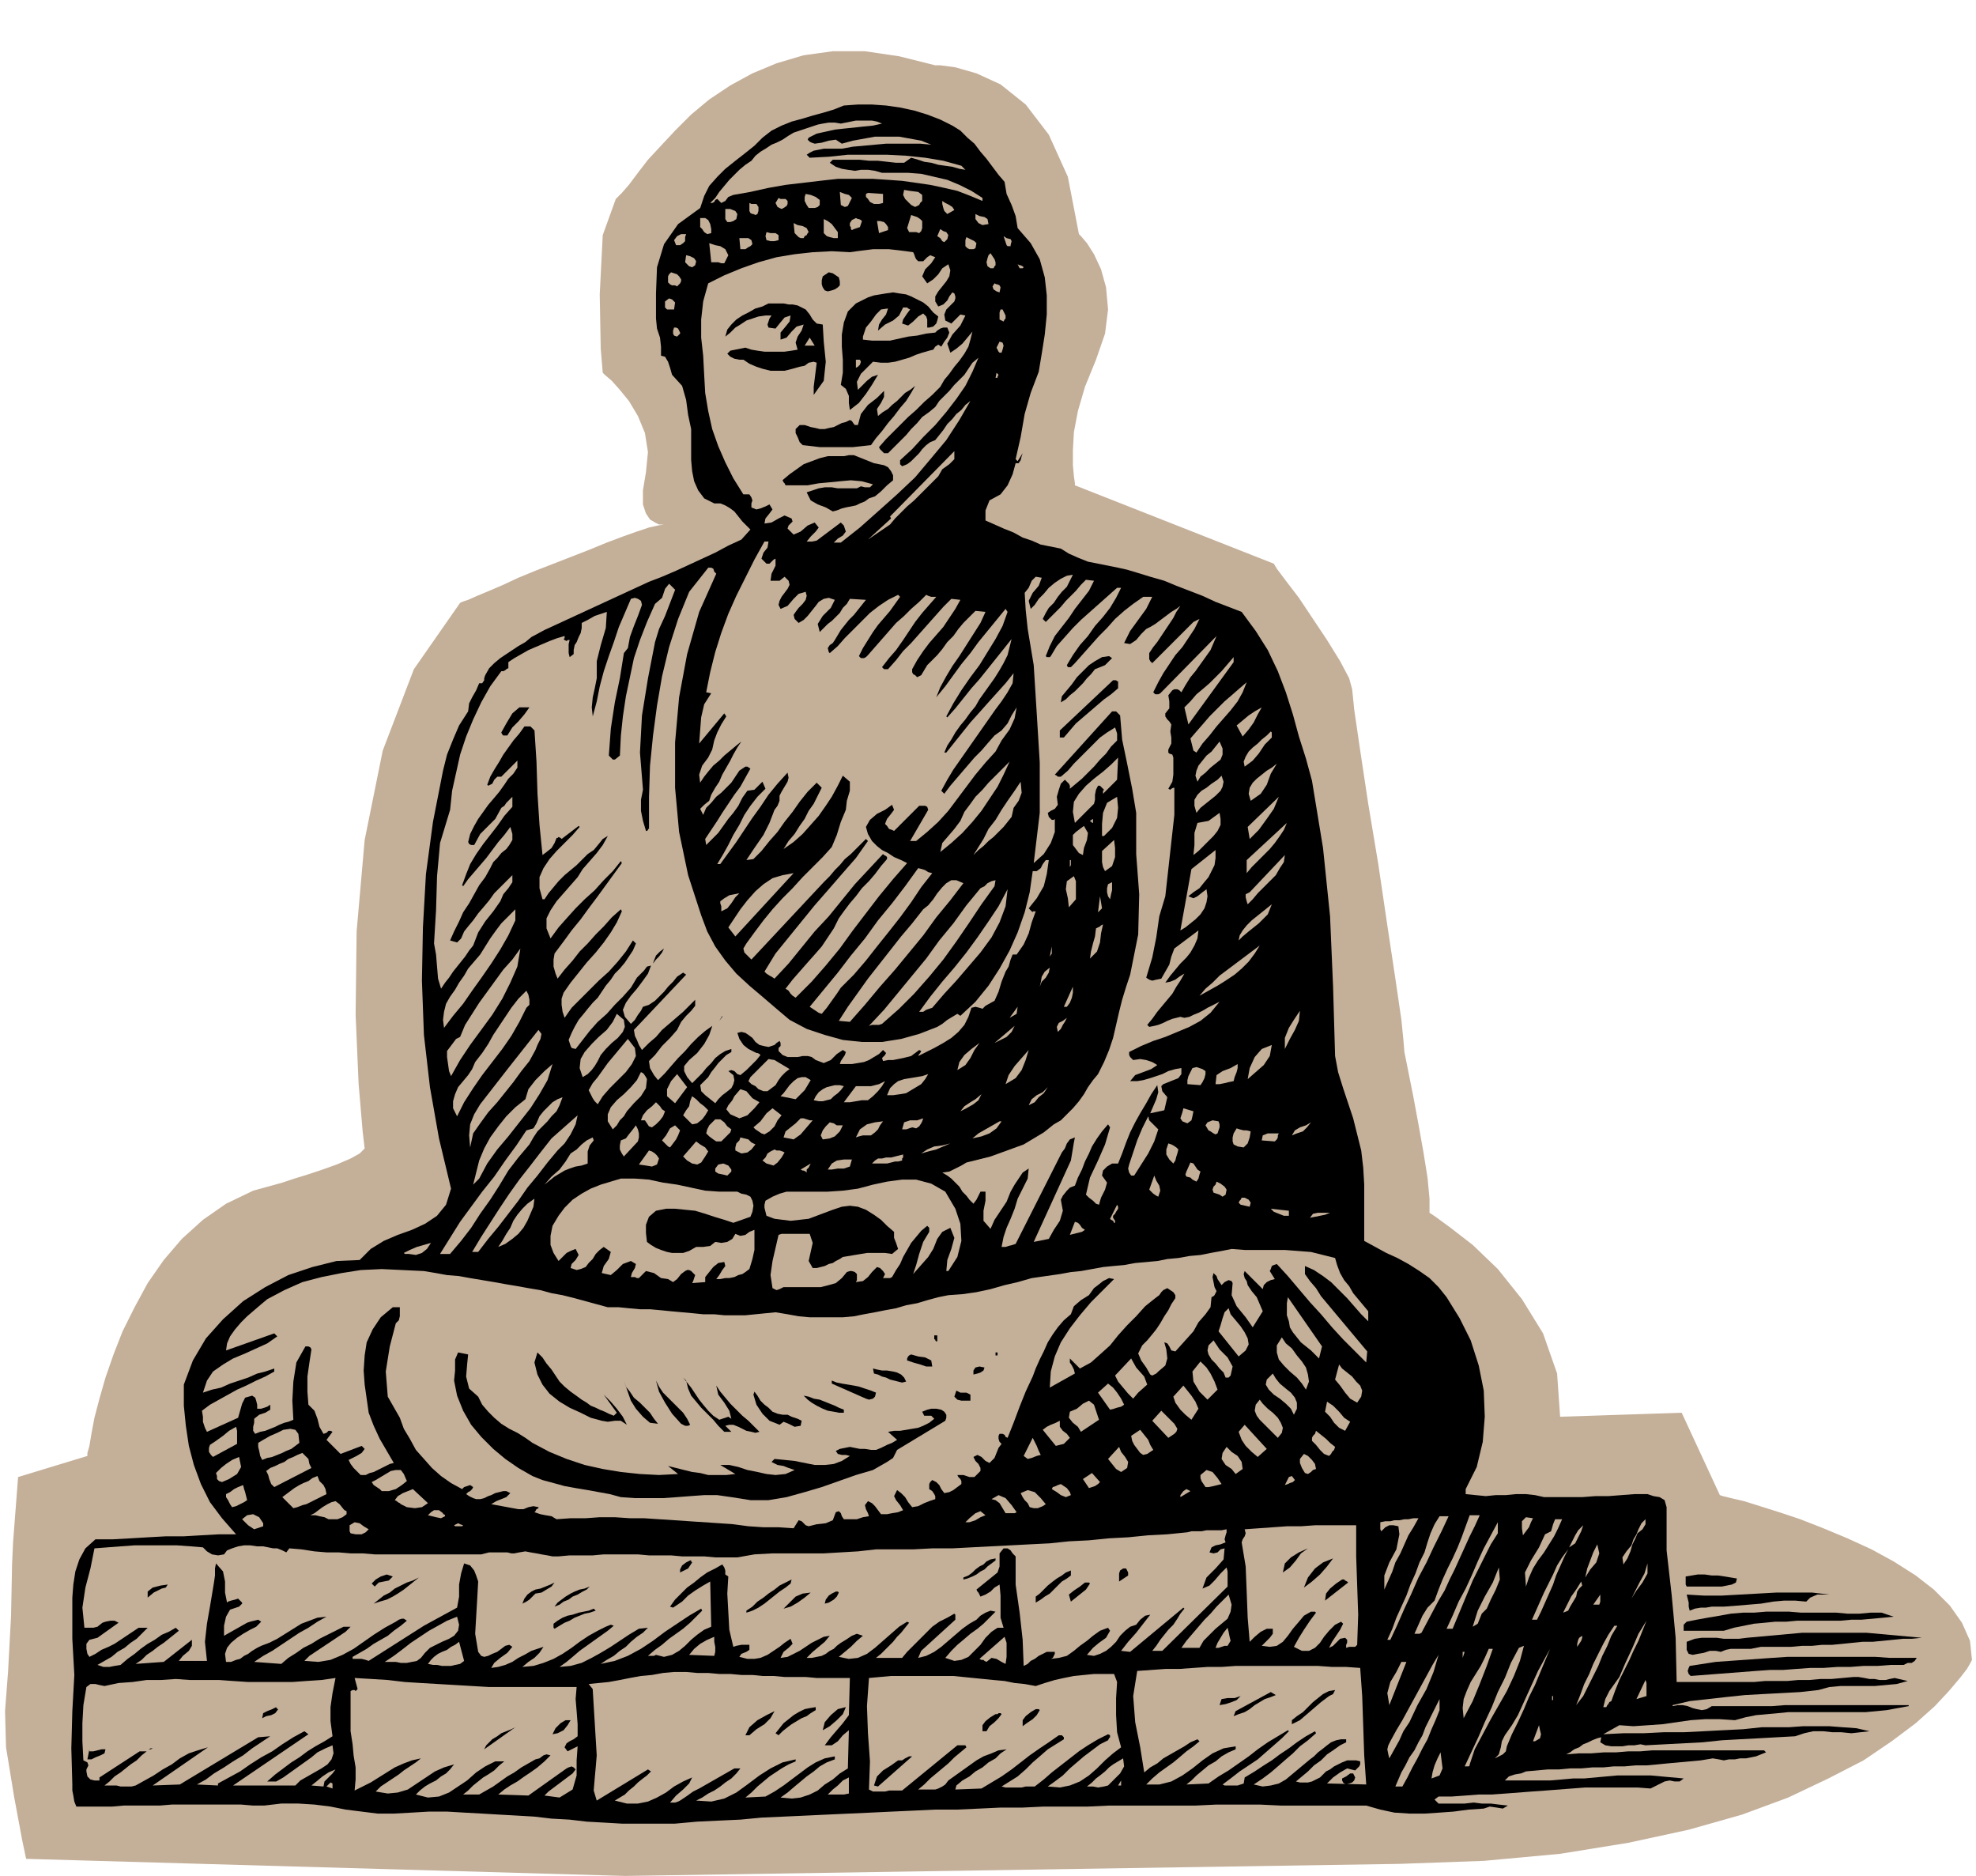 <svg xmlns="http://www.w3.org/2000/svg" width="1.967in" height="1.867in" fill-rule="evenodd" stroke-linecap="round" preserveAspectRatio="none" viewBox="0 0 1967 1867"><style>.pen1{stroke:none}.brush2{fill:#c4af99}.brush3{fill:#000}</style><path d="m363 1143-2-17-4-47-3-69 1-83 8-91 18-89 31-81 46-66 2-1 6-2 9-4 12-5 14-6 15-7 17-7 18-7 18-7 18-7 17-7 16-6 14-5 12-4 9-2 6-1h-5l-4-2-5-3-4-6-3-9v-14l3-18 2-20-3-19-7-17-9-15-9-11-8-9-7-6-2-2-2-24-1-54 3-59 13-36 6-6 7-8 9-12 10-13 13-14 14-15 16-16 18-15 21-14 22-12 24-10 27-8 29-4h32l34 5 36 9h5l15 2 21 6 24 11 25 20 23 30 19 42 11 57 2 2 6 7 7 11 7 15 5 18 2 22-3 24-9 26-11 27-7 24-4 21-1 18v15l1 11 1 7v2l198 78 3 5 9 12 13 17 14 21 14 21 13 21 9 17 3 11 2 20 6 41 8 53 10 60 9 61 8 53 6 41 2 20 1 12 4 20 5 25 5 27 5 28 4 25 2 21v14l6 4 15 11 22 17 25 24 24 30 21 34 14 40 3 43 121-4 38 82 3 1 8 2 13 3 16 5 19 6 21 7 23 9 24 10 24 11 22 12 22 14 18 14 16 16 12 17 8 18 2 19-1 2-4 7-7 9-11 13-14 15-19 17-24 18-28 19-35 18-40 19-46 17-53 15-60 13-68 11-76 7-84 3-771 12-596-17-4-19-8-43-8-49-1-36 3-39 3-56 1-51 1-22 5-65 69-21v-3l2-7 2-12 3-16 5-19 6-21 8-23 9-23 12-24 13-24 16-23 18-21 21-19 23-16 27-13 29-8 3-1 9-3 13-4 15-5 14-5 14-6 9-5 5-5z" class="pen1 brush2"/><path d="m948 125 8 5 7 7 7 6 6 8 6 7 6 8 6 8 6 7 2 12 5 11 4 11 2 12 13 15 9 16 5 18 2 18v19l-2 20-3 19-3 18-8 21-6 21-4 23-5 22 2 2 5-8-1 3-1 4-2 3h-3l-3 11-5 11-7 9-11 6-2 5-2 5v10l9 4 9 4 10 4 9 5 9 3 9 4 10 2 10 2 8 5 9 4 10 4 10 2 10 2 10 2 9 2 10 3 13 4 14 4 12 5 13 5 13 5 13 6 13 5 13 5 14 19 12 19 10 21 8 21 7 22 6 22 7 22 6 22 11 67 7 68 3 70 2 69 3 16 5 16 5 15 5 15 4 16 4 16 2 17 1 17v56l11 6 11 6 11 5 11 6 11 7 10 7 9 9 8 10 13 21 11 22 8 25 5 25 1 26-2 25-6 25-11 22v5l10 1 10 1 10-1h10l10-1h10l9 1 9 2h38l13-1h13l13-1 13-1h13l6 2 6 1 5 3 2 7v43l5 44 4 43 1 44h77l11-1h22l11-1h11l11-1h11l11-1 11-1h5l6 1 5 1h5l5 1h6l4-1 5-1 13 3-11 3-11 1-11 1h-34l-11 1-11 3-18 2-18 1-19 1-18 1-19 2-18 2-18 2-17 4v1l5-1h5l5 1 5 2 4 1 5 1 5-1 5-3h60l13-1h123v1l-11 2-11 2-10 1-11 1h-77l-10 1-11 1-11 1-10 2-11 3-15-1h-15l-14 1-14 2-14 2-14 1-15 1-14-1-16 9 20-1h20l20-1h20l20-1 19-1 20-1 19-2h27l14-1h26l13 1 14 1 13 3-9 1-9 1-10-1h-9l-9-1h-10l-9 2-9 3-18 1-18 1-19 1-18 1-19 2-19 1-19 1-19 1-5-1-6 1h-6l-6 1h-11l-6-1-5-3 1-5-4 1-5 2-4 2-5 2-4 3-5 2-4 3-4 2 13-1h12l13-1h12l12-1h12l12-1h111l2 2-5 2-5 2-5 1-5 1h-6l-5 1h-6l-5 1-5-1-6-1-6 1-6 1-11 1-11 1-11 1-10 1-11 1h-11l-11 1h-11l-10 1h-11l-11 1h-11l-11 1h-11l-11 1-11 1-5 2-6 1-6 2-4 4h45l12-1 11-1h11l11-1 11-1 11-1h33l11 1 11 1 11 1-4 3h-5l-5-1-5 1-14 7-13-1h-52l-13 1-13 1-13 1-14 1-13 1-13 1-14 1h-13l-13 1-14 1h-13l-4 3 4 4h26l9-1 8 1h9l8 1 9 1-5 3-6-1-7-1-6 2-15 1-15 2-14 1-15 1h-15l-15-1-14-3-14-4h-85l-21-1h-43l-21 1h-86l-21 1h-44l-21 1h-22l-21 1-22 1h-22l-21 1-22 1-21 1-22 1-22 1-21 1-22 1-22 1-21 2-22 1-21 1-22 2h-53l-17-1-18-1-17-2-18-1-17-2-17-1-18-1-17-1-18-1-17-1h-18l-17 1-18 1h-16l-16-2-16-2-15-3-16-2-16-1h-17l-17 2h-11l-12-1h-69l-12 1h-36l-11 1H76l-2-5-1-6-1-5v-6l-1-36 1-37 2-36-2-36v-41l1-13 2-13 4-12 6-11 10-9h17l18-1 17-1 18-1h18l17-1 18-1h17l-14-16-12-16-9-18-7-19-5-19-3-20-2-20v-21l9-24 13-22 17-19 20-18 22-14 23-12 24-8 24-6 23-1 11-11 13-8 14-6 14-5 13-6 12-8 9-11 5-16-12-50-9-51-6-52-2-54 1-53 3-53 7-52 10-51 4-16 6-15 6-14 9-14 1-8 3-6 4-7 3-7h3l2-3v-2l1-3 4-7 5-5 6-5 6-4 6-4 6-4 7-4 6-5 13-7 13-6 13-6 13-6 13-6 13-6 13-6 13-6 13-6 13-5 14-6 13-6 13-6 13-6 13-7 13-6 9-10-4-4-4-4-4-5-4-5-4-3-5-3-5-2h-6l-10-5-6-8-4-9-2-10-1-11v-31l-3-14-2-15-4-14-10-11-2-7-2-6-3-5-4-1v-9l-1-9-3-9-1-10v-25l1-26 7-23 14-20 22-16 4-12 5-10 8-9 8-8 10-8 9-7 10-8 8-8 9-7 10-5 10-4 11-3 10-3 11-3 10-3 10-4 14-1h14l14 1 14 2 14 3 13 4 13 5 12 6z" class="pen1 brush3"/><path d="m878 123-9 2-10 1-9 1-10 1-9 1-9 2-9 2-8 4-1 2 2 2 2 1 3 1 7-1 7-2 7-1 6 4 11-3 11-2 11-2h24l11 2 11 2 10 4-11-1h-34l-11 1-11 1-11 1-11 2h-18l-5 1-5 1-4 2-3 2 3 3 19-1 19-2h39l19 1 19 2 18 3 18 5 4 4-6-1-7-2-7-1-7-1-7-2-7-1-6-2-7-2-7 5h-8l-9-1-9-1h-9l-9-1h-27l-3 3 6 4 6 2 6 1 7 1 6-1h7l7 1 7 2h26l13 1 13 3 13 3 12 5 12 6 11 7v3l-12-5-13-5-13-3-14-3-14-2-14-2-14-1-15-1h-35l-18 2-17 2-17 2-17 3-18 4-17 3-5 2-3 4-4 2-4-4-2 1-1 2-2 1h-2l5-5 4-6 5-6 5-6 5-5 5-5 6-5 6-4 4-5 5-4 5-3 6-4 5-2 6-3 6-4 5-3 6-2 6-2 6-2 6-2 5-1 6-1h6l6 1 5-1 5-1 5-1h16l5 1 5 2z" class="pen1 brush2"/><path d="m918 200-2 2-1 2-2 1-2 1-4-2-3-3-3-3-2-4 1-5 6 1 8 1 4 3v6zm-73 3-1 2-3 1-2-1-2-1-1-13 5 2 4 1 3 3-3 6zm34-1-4 1h-5l-4-2-2-3-2-2v-3l2-1 15 1v9zm-63 2-2 2-3 1h-6l-2-3-2-4v-4l1-3 5 1 5 2 4 3v5zm-32-4v3l-1 2-3 2-2 1-2-1-2-1-1-2-1-2 3-5 2 1h5l2 2zm166 9-7 4-3-3-1-3-1-4v-3l3 2 4 2 3 2 2 3zm-195-3v4l-1 3-2 1-2-1h-1l-2-1-1-2v-8l2 1h5l2 3zm-22 12-3 2-3 1h-3l-2-3v-10h5l5 2 2 3-1 5zm251 5-6 1-4-2-3-4v-5l4 2 5 1 3 2 1 5zm-66-3v7l-1 3-2 2-3-1h-7l-2-4 4-13 3 1 3 1 3 2 2 2zm-210 8v4l-4 1-3-2-2-3-2-2v-9h5l3 2 2 4 1 5zm150-8-1 3-1 3-3 1-3 1-2 1-1-1v-2l-1-1v-3l2-3 2-1 2-1 2 1h1l2 1 1 1zm-24 11v6h-4l-4-1-3-1-3-3v-14l4 2 4 3 3 4 3 4zm50-5v3l-3 1-3 1-3 1-2-12h3l4 1 2 2 2 3zm-79 5-1 1-1 2-2 1-1 2h-3l-2-1-2-2-2-2-1-10 4 2 5 1 4 2 2 4zm138 7-3 3-2-1-2-3-3-2 3-7 3 2 3 1 2 3-1 4zm-168 1-4 1h-4l-4-1-1-4 1-4 4 1h5l3 2v5zm-92-6-1 3v4l-2 2-3 2h-4l-2-5 3-4 4-2h5zm323 11v1h-3l-1-1-3-9 3 2 4 1 1 2-1 4zm-35 3-2 1h-4l-2-1-2-2v-6l1-3 4 2 4 2 2 2-1 5zm-223-8 1 4-2 2-2 1-3 2h-5l-1-11h9l3 2zm-23 15-1 2-1 2-1 2-1 2h-3l-3-1h-7l-2-19 6 2 5 1 5 3 3 6zm184-3 1 2 1 3 1 2 2 2h5l4-4 3-2 5 2-4 6-6 6-3 7 5 7 6-4 5-5 4-6 6-4 2 6-1 6-3 5-4 5-4 5-3 5v5l3 5 5-2 4-4 2-4 3-4 2 1 1 3v2l-1 3-4 4-4 4-2 5 1 6 6 3 4-4 5-5 5 1-5 10-8 9-5 9 3 9 6-4 6-5 5-6 5-6-2 8-2 7-4 7-5 7-5 6-5 7-5 6-4 7-8 8-8 7-8 8-8 7-7 7-8 8-7 7-7 8 1 2 2 2 1 1 1 1h4l6-6 6-6 6-6 5-6 6-6 5-6 7-5 6-5 4-6 5-5 5-5 5-6 5-5 5-5 4-6 4-6 6-5-6 14-7 14-9 13-10 13-11 13-12 12-11 12-12 11v4l1 1 1 1 5-2 4-3 4-4 4-4 3-4 4-4 4-3 5-2 4-5 4-5 4-6 5-5 4-5 5-4 4-5 5-4-11 19-13 20-15 18-16 19-18 17-19 17-18 16-19 15h-7l4-4 5-3 3-4-2-6-3-3-4 3-4 3-4 3-4 3-4 3-4 3-5 1h-5l4-5 5-5 3-4-4-5-7 3-7 6-7 3-6-6 1-3 2-2 2-2-1-3-7-3-6 3-7 4-7 1 1-5 4-5 3-4-3-5-4 2-5 2-4 1-5-2v-4l1-3-1-3-2-3h-6l-10-16-8-16-7-16-6-17-4-18-3-18-1-18-1-19-2-18v-18l2-18 5-18 16-8 17-7 17-6 18-5 18-3 18-2 19-1 18 1 7-1 8-1 8-1h16l9 1 8 1 7 1zm82 13-1 1-1 2h-3l-3-2-1-4 1-4 1-3 2-2 2 3 2 3 1 3v3zm-299 0-3 2-3-1-2-2-2-2 1-7 4 1 4 2 2 3-1 4zm327 2-1 1h-3l-2-4 2 1h1l2 1 1 1zm-341 12v2l-1 2-2 2-1 1-2-1h-3l-2-1-2-2v-6l1-2 2-2 3 1 3 1 2 2 2 3z" class="pen1 brush2"/><path d="M836 280v4l-2 2-3 2-3 1-4 1-3-1-2-3-1-3v-4l1-4 3-2 3-2 4 1 3 2 3 2 1 4z" class="pen1 brush3"/><path d="m996 286-1 5-3-1-3-2-1-3 2-3 2 1h1l2 1 1 2z" class="pen1 brush2"/><path d="m934 315-1 4-1 3-3 3-4 1h-2v-8l-1-3-3-3-5 3-5 5-5 4-6-2 1-4 2-3 2-3 3-4-2-1-1-1h-4l-4 8-6 5-8 4-7 6 1-6 3-5 4-5 2-6-7 1-5 5-5 7-5 6-1 3-1 3-1 3v3l9 1h18l9-2 9-2 9-1 9-2 9-1 2-2 3-2 3-1h4l2 5-2 5-3 4-3 5-3-2-3 2-2 3-4 1-7 2-6 2-7 3-7 2-7 2-7 1h-7l-8-1-6 6-6 6-4 8 1 8 5-5 4-4 5-4 6-2-6 10-6 9-7 9-9 7-1-7v-7l-3-7-5-4 2-12v-13l-1-13v-12l2-12 4-11 8-8 12-6 6-2 6-1 6-1 7-1 6 1 7 1 5 2 6 3 6 3 5 4 5 6 5 4z" class="pen1 brush3"/><path d="m672 301-1 7h-7l-2-2v-6l4-3 3 1 3 3z" class="pen1 brush2"/><path d="m802 308 4 5 3 5 4 4 6 1 1 17 2 20-2 19-10 14v-8l1-8 1-8 1-8-3-1-5 1-4 3-5 1-7 2-8 2h-14l-8-2-6-2-7-3-6-4h-4l-5-1-4-2-3-3 3-3 5-1 5-1 5-1 6 2 6 1 7 1h20l7-1 6-1-2-7 2-6 4-6 2-6-7 2-5 5-5 6-6 2v-7l5-6 4-5 1-6-6 2-5 6-4 5-7-1-1-3 1-3 1-3 2-3h-6l-7 1-6 2-6 2-6 4-5 3-5 5-5 4 2-7 4-5 5-5 6-4 6-3 7-4 7-2 6-3h15l5 1h4l5 1 4 2 4 2z" class="pen1 brush3"/><path d="M1001 314v3l-1 1-1 2-4-2v-7l1-3h2l1 2 1 2 1 2zm-324 17v1l-1 1-1 1-1 1-3-1-1-2v-3l1-3h2l2 1 1 2 1 2zm124 13 5-8 5 8h-10zm196 7h-2l-1-1-1-2-1-2 3-6 3 1 1 3-1 4-1 3zm-141 7 1 2-1 3-2 2-2 1v-8h4zm137 18h-2l1-5 1 1 1 1-1 2v1z" class="pen1 brush2"/><path d="m911 384-4 7-5 8-6 7-6 8-6 7-6 8-6 7-5 7-9 1-9 1h-33l-8-1-9-1-3-3-2-5-2-4v-4l4-4h5l6 2 5 1 4 1h5l4-1 5-1 4-2 4-2 4-1 4-2 2 1 2 3 1 1h3l3-11 7-9 9-7 7-7v6l-3 6-4 6 1 7 5-4 5-3 4-4 5-4 4-4 4-4 5-3 5-4z" class="pen1 brush3"/><path d="m934 474-6 6-6 6-6 6-6 6-7 6-6 6-6 6-5 6-22 15 23-21-1-2 64-65v8l-5 5-7 5-4 7z" class="pen1 brush2"/><path d="m880 463 4 2 3 4 2 4v5l-6 5-6 6-6 5-6 2-4 3-5 2-4 2-5 1-5 1-4 1-5 2-4 1-7-4-8-3-7-4-4-8 6-2 6-2 6-1h7l6 1h19l4-2 4 1h5l3-3-11-3-11-1-11 1-10 1-11 1-11 2h-22l-1-2-1-1-1-2 1-1 6-5 7-5 7-5 8-3 8-3 8-2h16l5-1h5l5 2 5 2 5 2 5 2 5 1 5 1z" class="pen1 brush3"/><path d="m765 539-1 6-4 5-2 6 5 5h3l2-2 2-2 2-1v7l-4 8-1 7h9l5-4 4 4 1 4-2 4-3 4-3 4-2 4-1 4 2 4 7-3 6-7 5-5 7-2 1 4-1 4-3 4-4 4-3 4-2 3 1 4 4 4 5-3 4-4 4-5 4-5 3-4 5-3 5-1 6 2-4 8-8 8-5 8 2 8 4-4 4-4 4-3 4-4 4-4 3-5 4-4 3-5 16 1-4 5-4 5-4 5-5 5-4 5-4 5-3 5-3 5-2 3-3 2-2 3 1 4 1 1 8-7 7-8 8-8 9-9 8-8 9-7 9-6 10-5 2 2-5 7-5 7-6 7-6 7-5 7-5 8-5 8-4 8 2 2h3l2-1 2-2 7-8 7-8 7-8 7-8 8-7 7-7 8-7 7-7 2 1 3 1h5l-7 8-7 8-7 9-6 9-6 9-7 10-7 8-7 9 1 1 1 1h4l8-9 7-9 8-8 8-9 8-9 8-9 8-9 8-8 9 1-5 9-6 9-6 9-7 8-7 8-6 8-6 9-5 9v3l1 2 2 1 2 2 4-2 3-5 3-5 4-4 6-6 5-6 5-7 6-6 5-7 5-6 6-6 6-6 10 1-5 11-7 11-7 11-7 11-7 10-6 10-6 11-4 10 9-11 8-11 8-11 9-11 8-11 9-11 9-11 9-11 2 3-5 14-7 13-8 13-8 13-9 12-9 13-8 13-7 13 1 1 8-9 8-10 8-10 8-9 8-10 8-10 8-10 8-10-2 8-2 8-4 8-4 7-5 8-5 7-5 7-5 7-4 7-5 6-5 7-5 6-5 7-4 7-4 6-3 7h2l8-10 8-10 8-10 9-10 8-9 9-10 9-10 8-10-1 10-5 9-6 9-6 8-7 10-7 10-7 10-7 10-7 10-7 10-6 10-6 11 3 3 6-8 6-7 6-7 6-7 6-7 7-7 6-7 7-8 7-5 6-7 4-8 5-8-2 11-5 11-8 11-6 11-10 11-10 12-9 12-9 12-9 12-10 11-11 10-11 9h-6l18-31-1-3-2-1h-6l-25 25-2-1-3-1-2-3-2-2 2-5 4-5 3-4-2-5-7 5-8 4-7 6-4 7 2 7 4 7 5 5 5 4 6 3 6 4 7 3 6 3-14 16-14 17-13 17-13 17-13 18-14 17-14 16-16 16-3-2-2-2-2-3-3-2 7-9 7-8 7-8 8-9 7-8 6-9 6-9 5-10 5-7 6-8 6-7 6-8 7-7 6-7 6-8 6-7v-2l-1-1-2-1-1-1-14 15-14 15-13 16-13 16-14 15-13 16-13 16-14 15-3-2-2-1-3-2-2-2 11-18 13-16 13-16 13-16 14-16 13-15 14-16 12-17-2-2-5 5-5 5-5 5-6 5-5 6-5 5-5 6-6 6-72 77-3-3-4-4-1-4 3-5 8-11 9-12 9-11 10-11 10-10 10-11 10-10 10-10 9-10 5-12 4-13 5-12 1-9 3-10v-9l-7-6-5 10-6 11-6 9-7 10-8 9-8 9-9 8-10 7 5-8 6-7 5-8 5-7 4-8 5-7 4-8 4-8-5-5-9 9-8 10-7 10-8 10-7 10-8 9-8 10-8 8-7 1 8-12 9-13 6-12 5-13 3-4 2-5v-5l2-4 3-5 3-5 1-4-1-5-10 11-9 11-8 12-8 11-8 12-8 12-8 11-8 11h-3l6-10 5-9 5-10 6-10 5-10 6-9 7-9 8-8-3-7-3 3-5 5-7 1-5 7-4 8-5 7-5 6-5 7-5 7-6 6-6 6-1-6 6-9 6-9 5-8 6-9 6-9 6-8 5-9 5-9-3-2h-2l-3 2-3 2-4 6-4 6-5 5-5 5-5 4-5 6-5 5-3 7-3-6 4-4 5-4 2-6 4-7 4-6 3-7 4-7 4-7 3-6 4-7 4-6-5 4-6 5-6 5-5 5-6 5-5 6-4 5-4 6-1-8 3-9 6-8 4-8 2-9 3-8 4-8 5-8-2-3-25 30 1-13 1-13 3-13 7-11-5-1 4-20 5-20 6-19 7-19 8-18 9-18 9-18 10-18h4z" class="pen1 brush2"/><path d="m713 571-17 38-12 42-8 43-4 45v45l4 44 9 43 13 40 6 16 8 15 10 14 11 13 13 12 13 11 14 12 13 11 17 9 18 6 18 5 19 2h20l19-3 18-5 18-7 5-3 5-4 5-3 5-3 3 2 15-14 13-16 11-17 10-18 8-18 7-20 5-20 3-21h4l4-3 2-4 3-4h3l-2 14-3 12-7 12-8 10 4 4v-1h3l-4 11-3 11-5 11-7 10h-4l-2 5-2 7-3 5-4 10-3 10-4 9-9 5-3 3-3-1-4-1-4 1-3 9-4 8-6 7-7 6-8 5-9 5-8 4-8 4 1-2 1-1 1-2-2-1-4 3-4 3-4 1-4 1-5 1-5 1h-5l-5 1-1-3 3-3 1-2-3-3-4 4-5 3-5 3-5 2-6 1-6 1h-12l1-3 2-3 2-3 1-3-3-2-6 4-6 6-7 3-8-3-4-3-4-1h-5l-5 1h-10l-5-2-4-4v-3l2-2v-3l-1-2-3 2-2 2-3 1-3 1-5-1-4-1-4-3-3-4-4-3-3-2-4-1-4 1 2 6 4 6 5 4 6 3 2 1h1l2 1 1 1-4 5-5 5-5 5-6 5-3-1-3-3-3-1-3 1 5 4 1 5-1 4-2 4-5 4-4 3-4 4-3 4-5-4-5-4-4-4-1-6 4-4 4-4 3-5 4-5 3-4 4-4 4-4 5-3v-3l-6 2-5 3-5 4-4 5-5 5-4 5-5 5-5 5-5-6-3-6v-5l5-6 8-7 7-9 5-9 3-9-7 5-7 6-7 7-6 7-7 7-7 8-6 7-7 7-4-5-4-7-1-7 6-6 7-9 8-8 7-8 4-8 5-6 5-5 4-5v-6l-6 6-6 6-7 6-7 6-7 6-6 7-7 6-7 7-3-5-2-5-2-4-1-6 52-55-3-2-6 4-4 5-5 5-4 5-5 5-4 4-6 4-6 2-2 4-3 4-3 5-4 4-6-7-2-7 3-7 5-7 6-7 6-8 5-7 3-8-4 1-3 4-4 4-3 3-6 10-8 9-8 8-8 9-9 8-8 9-7 9-7 9-4-1-1-2-1-3-1-3 3-7 3-6 4-7 5-6 4-5 5-6 5-5 4-6 4-6 5-6 4-6 5-5 5-6 4-6 4-6 3-7-3-3-7 11-8 10-9 10-10 9-9 9-9 9-9 9-7 10-2-6-1-7v-6l2-6 7-10 8-10 8-10 9-10 8-10 7-10 6-10 5-11-1-2-9 8-8 9-8 8-8 9-8 8-7 9-8 9-7 9-2-5-2-7v-7l1-6 9-12 8-11 9-11 8-11 9-12 8-11 8-11 8-11-1-2-8 10-9 9-9 10-10 9-9 9-9 10-8 9-8 11-4-10v-10l4-8 6-9 7-8 7-8 7-8 5-8 7-8 7-8 6-8 5-9-5 3-4 5-5 6-6 4-5 5-6 6-6 5-6 5-6 6-5 6-5 6-4 6h-2l-3-11v-11l4-9 6-9 7-8 8-8 8-8 7-8-1-1-17 13-1-1-2-1-1 1h-1l-2 5-3 5-5 4-4 3-3-30-2-31-1-32-2-31-2-2-2-2h-6l-5 7-6 7-5 7-5 7-4 7-5 8-4 7-3 8 1 1 4-2 2-4 3-3h4l16-16v7l-4 6-5 5-4 6-5 7-5 6-6 7-5 7-5 7-4 7-4 8-2 8 1 2 2 1h3l6-11 8-8 7-7 6-11 3-2 2-3 3-3 3-3v10l-8 9-7 10-7 9-7 9-7 10-6 10-4 10-4 11 1 1 5-7 6-7 6-7 6-7 6-8 6-8 6-7 6-8 2 7v6l-3 5-3 4-5 4-4 5-4 4-3 6-5 9-6 8-5 9-5 9-6 9-4 9-5 10-4 9 7 2 4-4 3-7 4-5 5-6 5-7 6-7 5-6 5-7 6-6 6-6 6-6v7l-4 6-5 6-3 7-7 10-8 10-7 11-5 13-4 5-4 6-4 5-4 5-4 5-4 6-4 5-4 6-3-10-1-12-1-12-2-11 2-33 1-34 3-33 10-33 2-19 4-18 4-18 6-18 7-17 8-17 9-16 11-15h2l2-1 1-1 2-1v-6l6-4 7-4 7-4 7-3 7-3 7-3 8-3 7-2v2l-1 1 1 1 2 1 1-1h2l-1 4v9l1 4 4-3v-4l1-5 2-3 2-5 2-4 1-5v-5l6-3 7-4 6-2 6-2-1 16-5 17-4 16v17l-2 10-2 9-1 10 1 9 4-15 3-15 4-15 5-15 5-14 5-15 6-14 6-14 4-1 3 1 3 2 1 4-4 11-4 10-4 11-2 11-4 5-4 25-5 24-4 26-2 27 1 1 2 2 1 1h2l5-4 1-20 2-19 3-20 4-19 4-19 6-18 7-18 8-18 7-6 3-9 4-5 6 6-5 13-5 13-6 13-4 13-7 36-6 37-2 37 3 37-2 10v11l2 10 3 10h1l1-1v-1h1v-32l1-31 3-30 4-30 5-29 7-29 9-28 11-27 19-24h3l2 1 1 3 2 2z" class="pen1 brush2"/><path d="m1068 572-3 6-3 6-5 5-4 5-4 6-5 5-3 5-3 6 3 3 5-5 5-5 5-5 5-6 5-5 5-5 5-6 5-5 8 1-5 10-7 9-7 9-6 9-7 9-7 9-5 10-4 10 1 1h3l1-1 6-10 8-9 8-9 8-8 9-8 9-8 9-8 9-8h4l-5 10-6 10-7 9-8 9-7 10-8 9-7 10-6 10 1 2h3l2-2 2-2 8-9 8-9 8-9 8-8 8-9 9-8 9-7 10-7h9l-6 12-8 11-8 11-6 12 6 1 6-4 5-6 5-5 4-2 5-3 4-3 4-3 4-3 4-3 5-3 4-3-4 6-3 6-4 6-4 6-4 6-4 6-4 5-4 6v6l1 2 2 2 41-41 6-3-5 10-6 9-6 9-7 8-6 9-6 9-5 9-5 10 2 2h3l2-1 2-2 54-55-3 7-3 7-5 7-5 7-5 7-5 6-5 8-4 7-2-2-2-1h-3l-2 1-4 5 1 6v7l-4 5v3l2 3 2 2 2 3-1 7 1 6v6l-3 6v3l1 1 3 1 1 3v17l-1 7-4 7 2 1 1-1 2-1h1v27l-3 27-3 27-3 27-6 20-3 21-4 20-6 20 3 2 3 1 4-1 5-1 4-7 4-7 2-8 3-8 24-18-1 8-3 7-4 7-4 5-6 6-5 6-5 6-5 7 5-1 5-2 4-3 5-3-4 7-4 6-4 7-5 6-5 6-5 6-5 7-5 6 2 2 5-1 4-1 5-2 4-2 5-2 4-1 4-1 4 1 5-1 4-2 5-2 4-2 5-3 4-2 4-2 4-2-9 11-10 8-11 6-12 5-12 5-12 4-12 5-12 6v3l1 2 1 1 2 2 7-1 6 1 6 2 5 3-6 4-8 3-8 3-5 6h7l6-1 7-2 6-2 6-2 6-3 7-2 6-1v6l-3 4-5 2-5 2-5 2-2 2 1 5 5 6-3 13-14 3 3-7 3-7 2-7-1-7-6 9-5 9-6 10-5 9-5 10-4 10-4 11-4 10h-6l-5 3-4 4-1 5 5 7-2 7-4 8-2 7-3-1-3-3-4-3-3-3 4-17 8-17 7-16 5-17-2-3-6 7-5 7-5 8-3 7-4 8-3 8-4 8-3 8-5 2-3 3-4 5-2 4 2 11-3 10-6 9-5 9-15 3 37-81 1-6 1-6 1-6 1-5-5 2-3 4-2 5-3 4-46 91-3 1-4 1-3 1h-4l2-10 3-9 4-9 4-10 3-10 5-10 5-10 1-10-6 4-4 6-4 6-4 7-4 10-6 9-6 9-4 9-7-8v-10l2-10v-9h-5l-2 4-2 4-3 4-4-4-3-4-4-4-3-5-4-4-4-4-4-3-5-3 7-1 6-3 6-3 5-3 12-3 12-3 11-4 11-4 11-4 10-6 10-6 10-8 7-4 6-6 6-6 6-7 5-7 4-7 5-7 5-6 6-12 5-12 4-12 3-13 3-13 3-12 4-13 4-12 8-40 1-40-3-40v-41l-4-24-5-25-5-24-2-24-2-2-2-2h-4l-57 63 2 1 1 1h3l7-6 6-7 6-6 7-7 6-6 7-7 7-5 8-5 1 3 1 3v7l-6 6-5 7-6 6-6 7-6 6-6 6-6 5-6 5v-3l-1-2-2-2-2-2-4 4-2 6-2 7 1 8-3 4-4 2-3 2 1 4 1 1 1 1 1 1h2l1-1v13l-4 11-7 11-10 9 6-50v-50l-3-49-3-48-3-18-3-18-2-19-1-17 4-5 3-7 4-4 6 1-3 8-6 7-4 8 2 8 4-4 4-6 5-5 5-6 6-5 6-4 6-3 6-1z" class="pen1 brush2"/><path d="m1107 655-3 3-4 4-5 2-5 2-4 5-4 4-4 5-4 4-4 4-5 4-4 4-5 3 1-6 5-6 5-6 5-7 6-6 6-6 6-4 7-4 7-1 3 2z" class="pen1 brush3"/><path d="m1183 721-4-17 6-6 6-7 6-5 7-6 6-6 6-6 6-7 6-7v5l-45 62z" class="pen1 brush2"/><path d="M1113 678v7l-7 6-7 5-7 6-7 6-7 6-7 6-6 7-6 7h-4v-7l53-50h3l1 1h1z" class="pen1 brush3"/><path d="m1241 679-4 10-5 9-7 9-7 8-7 8-7 9-7 8-6 9-3-2-1-4-1-4-1-4 6-7 7-8 6-7 8-8 7-7 7-6 8-7 7-6z" class="pen1 brush2"/><path d="m527 704-5 7-6 7-6 6-5 8h-4l-1-1-1-2 5-9 6-10 7-6h10z" class="pen1 brush3"/><path d="m1256 704-4 7-4 8-5 7-6 7-6-11 6-5 6-5 6-4 7-4zm10 30-7 7-6 9-6 7-8 6-1-5 2-5 3-5 4-4 5-4 4-4 5-4 4-4 1 1v5zm-74 44-2-6 1-5 2-5 4-5 4-5 5-4 4-5 4-5 3 7v6l-2 5-5 4-5 4-5 5-5 4-3 5zm-80-2-14 14v-3l1-1-1-1-2-2-1-1h-2l-2 4-1 5v5l-1 4-19 19-2-11 1-10 5-8 7-8 8-7 9-7 8-7 7-7-1 22zm-176 72 2-9 6-7 6-7 6-8 4-9 6-8 5-7 7-7 6-7 7-7 7-7 7-7-6 13-6 12-8 12-8 12-9 11-10 11-11 10-11 9zm335-88-6 10-4 11-6 9-10 7-2-7 1-6 3-5 4-4 5-4 5-4 5-3 5-4zm-80 49-2-7v-6l3-5 4-4 5-3 5-4 6-4 4-4 2 6-1 5-2 4-5 5-5 4-5 4-5 4-4 5zm-184 4-4 5-4 5-5 5-5 5-5 4-5 5-5 4-5 5 5-8 5-8 5-10 7-9 6-10 6-9 7-10 6-9 1 11-3 8-5 7-2 9zm92 19h-2v-12l1-11 4-10 10-6 1 11-1 10-5 10-8 8zm145 3-2-12 31-30-5 12-7 10-8 11-9 9zm-56 16 1-10v-12l3-10 11-2 11-8 1 6v6l-3 6-4 5-5 5-5 5-5 5-5 4zm-100-32h-1v-1h-1l-1-1 3-2v4zm153 50v-13l40-37-3 7-4 6-5 7-5 6-6 6-6 6-6 6-5 6zm-163-18-4-2-3-4-3-4v-10l3-3 4-3 4-3 4 7-1 7-3 8-1 7zm22 16-2-4-1-5v-11l12-11 1 8v9l-3 9-7 5zm-90-29-1 9 1-9zm173 54 5 2 4-2 5-4 4-3 1 7-1 6-2 6-4 6-5 5-5 4-5 4-5 3 11-61 24-19v8l-1 7-3 6-3 6-5 6-4 5-6 4-5 4zm59 8-1-3-1-4v-3l4-2 35-37-1 7-4 6-4 7-6 6-6 6-6 6-5 6-5 5zm-176-39-1 2v-7h1v5zm-138 8-11 14-10 15-11 15-11 14-12 15-11 14-12 14-13 13-4 6-5 7-5 7-5 6-3-1-3-2-3-2-3-2 14-17 14-17 13-17 14-17 13-18 14-17 13-17 13-18 4 1 3 1 3 2 4 1zm-196 63-7-9 6-9 6-9 7-9 8-9 8-7 9-6 10-3 11-2-58 63zm337-60 2 5v18l-7 8-1-9-2-9 1-8 7-5zm-110 7-13 17-14 17-13 18-14 17-14 17-15 17-15 18-15 17-11-1 9-14 10-14 10-14 11-14 11-14 11-14 11-13 11-14 5-4 5-6 4-6 5-6 4-4 5-3h5l7 3zm31 3-13 18-12 18-13 19-13 18-14 17-15 17-15 15-17 15-3 1h-7l-3 1 15-16 14-17 14-17 14-17 13-18 14-17 13-18 14-17 4-2 3-3 4-2 4-1-1 6zm115 13-2-3-1-4v-4l1-4 4-2v8l-1 4-1 5zm-177 108-3 1-3 1-3 2h-4l11-15 12-15 12-14 12-15 11-15 11-16 10-15 9-17-2 17-6 16-8 15-11 15-12 14-12 14-12 13-12 14zM736 889l-4 4-4 6-4 5-6 3v-5l-1-3v-2l4-3 5-3 5-1 5-1zm357 19 2-16 2 12-4 4zm140 28 1-5 3-5 4-5 5-5 5-4 5-4 5-4 5-4-2 5-2 5-4 4-5 5-5 4-5 4-6 5-4 4zm-720-20-7 15-8 14-9 14-9 13-10 14-9 13-10 12-9 12-1-8 1-8 2-8 4-7 5-7 4-7 5-7 4-7 6-7 6-7 5-8 5-8 5-7 6-8 7-7 7-7v11zm585 4-2 9-1 9-3 9-7 7 1-7 2-8 2-7 1-8 2-1 2-1 1-1 2-1zm96 71 6-7 7-6 7-7 8-6 8-6 8-6 8-6 8-6-5 8-6 8-7 7-7 6-9 6-8 5-9 5-9 5zm-149-39 2-10v7l-2 3zm-596 119-2-5-1-7-1-7v-6l3-4 3-4 3-4 4-2 5-12 7-11 7-11 8-11 8-11 8-11 9-10 8-11-3 18-7 16-8 16-10 16-11 15-11 15-10 15-9 16z" class="pen1 brush2"/><path d="m650 959 1-3 2-5 4-4 4-3-2 4-3 4-3 3-3 4z" class="pen1 brush3"/><path d="m1035 982 1-4 1-6 3-5 5-4-1 5-3 5-4 4-2 5zm27 20h-3l9-20v6l-1 5-2 5-3 4zm-538 1-7 14-8 14-9 13-10 13-10 13-9 13-9 14-7 14-4-8v-7l2-7 3-7 5-6 5-6 4-6 3-7 7-9 6-9 5-9 6-9 6-9 6-9 7-9 8-8 2 4 1 5v5l-3 3zm481 10 8-11-1 7-7 4zm274 31v-11l4-10 5-8 6-9-1 10-4 9-5 9-5 10zm-684 12-3 5-3 4-4 4-5 3-3-9 1-9 4-7 7-8 7-7 8-7 6-8 4-8 7 6 1 7-2 5-5 6-6 5-6 6-5 6-3 6z" class="pen1 brush2"/><path d="m716 1016 3-5v1l-3 4z" class="pen1 brush3"/><path d="m1053 1027-1-5 2-4 4-2 4-3-2 4-2 3-2 4-3 3zm-63 11 20-17-3 6-5 5-6 3-6 3zm-457 7-6 11-8 10-8 11-8 10-8 10-9 10-8 11-7 10-3 14-1-12 1-11 4-10 6-10 7-9 7-9 7-9 7-9 30-38 3 4-1 5-3 6-2 5zm62 54-3-3-2-3-2-4-2-4 4-7 5-6 5-7 5-7 5-6 5-6 5-6 5-6 7 9 1 8-4 8-6 8-8 8-8 8-7 8-5 8zm358-34 2-8 5-7 7-6 8-6-5 7-4 8-5 7-8 5zm313-25-2 11-6 9-8 7-8 7 2-11 5-11 7-8 10-4zm-265 39 3-9 6-9 7-8 7-8-3 10-4 10-6 8-10 6zm-215-15-4 3-4 4-3 4-3 5-4 3-4 3h-4l-5-2-3-3-4-2-3-3 2-4 18-18 6 1 5 3 5 3 5 3zm-236-5-5 16-8 14-9 14-11 14-11 14-11 13-10 14-8 15-6 6 3-12 3-12 5-12 6-11 8-11 8-10 9-9 10-8 3-10 7-9 9-9 8-7zm678 17-5 1-4 1-5 1h-4l1-9 6-4 8-3 7-4v4l-1 4-2 5-1 4zm-28-10v3l-1 4-2 4-2 3-13-1v-4l1-4 2-4 2-4 4-1 3 1 3 1 3 2zm-556 8-1 9-5 8-7 7-7 8-3 5-4 4-3 5-4 4-5-8v-7l3-7 6-7 7-6 7-7 6-7 4-8 2 1 1 1 2 3 1 2zm40 8-3 4-3 4-3 4-3 4-8-7v-7l4-8 6-7 10 13zm199 8 3-7 4-4 4-3 6-2 6-1 6-1 6-1 6-2-3 5-4 5-5 3-5 3-5 3-6 1-7 1h-6zm-76-15-3 5-3 5-4 4-5 5-15-3 3-3 3-4 3-4 4-4 4-3 4-1h4l5 3zm74 1-3 5-4 5-5 5-5 4h-6l-6 1-6 1h-6l12-16h15l8-2 6-3zm-41 5-3 4-3 3-4 3-3 3-4 1-4 1h-4l-5-1 2-4 3-4 4-3 4-2 4-1 4-1h5l4 1zm203 1-4 6-5 4-4 5-6 3 3-6 5-4 6-3 5-5zm-287 15-5 6-7 7-8 3-9-4-4-5 2-4 4-5 2-4 6-7 6 2 6 7 7 4zm200 9 4-5 6-4 5-3 6-5-3 6-5 4-7 4-6 3zm-251-1-3 5-3 4-5 4-5 1-9-9 3-5 3-4 1-5 2-5 4 3 4 4 4 3 4 4zm-145-13-3 8-3 6-5 5-4 5-5 5-5 5-4 6-4 7-11 13-10 13-9 15-9 14-10 14-9 14-10 13-11 13h-10l10-16 10-16 11-15 11-15 12-15 11-16 11-15 10-15 7-2 3-5 3-7 4-5 4-4 5-5 5-3 5-2zm102 14-2 5-3 4-4 4-4 3-3-1-2-3-2-3h-4l2-5 4-5 5-4 4-4 2 2 2 2 2 3 3 2zm526 0-1 5-1 4-4 3-5-2-2-3 1-3 1-3 1-4 10 3zm-410 4-4 5-3 6-5 5-5 3-3-1-3-2-3-2-2-2 7-6 6-8 6-5 9 7zm-223 35-10 12-10 13-10 12-9 13-10 13-10 13-10 12-10 13h-6l9-15 9-14 9-14 10-15 10-14 11-14 10-13 11-14 26-23-2 9-5 10-6 9-7 7zm598-21-4 12-6 12-7 11-7 11h-3l-2-3-1-4 1-4 4-12 4-12 5-12 6-12 1 4 3 3 3 3 3 3zm-344-9-6 7-6 7-7 5-10-2 2-6 5-4 5-4 5-5h3l3 1 3 1h3zm103 8-4-1-3 1-3 1h-4l2-7 6-2h7l6-2-1 3-1 2-2 3-3 2zm-184 1-1 3-3 3-3 3-3 3h-5l-3-2-4-3-3-3 1-4 2-4 3-3 3-3h5l4 3 3 4 4 3zm485-8 1 3v3l-1 3-1 3-2 1-2-1-3-2-2-1-3-5 2-3 5-2 6 1zm-334 0-3 4-2 4-3 3-4 3h-8l-4 1-3 1 4-8 7-5 8-2 8-1zm118 0-5 7-7 5-8 3-9 2 6-5 7-4 7-4 7-4h2zm-158 4-3 6-5 5-5 2-7 1-2-4 2-5 3-4 4-4 4 1 3 2h6zm447 10 3-5 5-3 6-2 5-3-4 5-4 4-6 2-5 2zm-651 6-14 15-2-3-2-4v-4l1-5 5-2 3-4 4-5 3-4 2 4 1 4v4l-1 4zm42-11-2 5-2 4-3 4-3 4-2-1-2-2-2-2-2-2 4-5 4-7 5-3 5 5zm568 1-1 6-2 6-4 4-6-1-4-2-1-3v-4l1-4 3-5 3 1 4 1h3l4 1zm28 2-1 2v2l-1 2-2 2-13-1 1-5 5-2h11zm-682 7-4 5-2 6v12l-6 2-6 1-6 2-5 2-5 3-5 3-5 4-5 4 7-8 8-7 6-8 5-8 6-4 5-5 5-4 6-3 1 3zm161 4-4 5-4 3-6 1-6-3v-3l1-4 3-3 1-3 4 1 4 1 3 3 4 2zm-50 12-4 6-4 2-5-1-5-3-4-4 13-15 4 3 5 3 3 4-3 5zm244-13-7 3-7 3-8 2-7 2 6-4 7-3 8-1 8-2zm227 6-1 4-1 3-1 4-2 3-4-4-3-5v-5l2-6 3 1 2 1 3 2 2 2zm-392 3-3 5-4 5-4 3-7-2-4-3 3-3 2-4 3-2 4-2 2 1h3l3 1 2 1zm-125 6-2 6-5 2-6-1-7-1 10-14 3 1 3 2 2 2 2 3zm243-4v3l-1 1v2l-4 1h-3l-4 1-4 1h-15l3-3 3-2h4l4-1h5l4-1 4-1 4-1zm-51 5-2 7-6 2h-6l-6 1h-4l4-6 5-3 7-1h8zm347 12-1 3-1 4-2 3-4-2-2-2-4-1-1-2 1-3 4-9 3 1 2 3 2 3 3 2zm-467-2v2l-1 1-2 2-1 1-4-1-5-1-3-2v-3l3-4 5-1 5 2 3 4zm75 3-1-1-2-1h-1l-2-1 10-6-1 2-1 2-2 2v3zm350 24-2-1-3-2-2-2-2-2 5-14 2 5 3 5 1 5-2 6zm-423-5h4l4 2 5 1 4 2 2 4 1 5-1 6-2 5-17 6-9-3-10-3-9-3-10-3-10-1-10-1h-9l-10 2-7 6-3 8v8l1 9 4 3 5 3 5 2 6 2 5 1h11l6-2 7-4h7l7-1 5-4 6 1 6-1 5-3 3-5 5 2 5-1 4-3 5-2v20l-2 9-3 10-4 3-3 2-4 1-4 2-5 1h-4l-5 1h-4l3-4 3-5 3-4-1-4-6 1-5 4-4 5-4 5v5l-13 1 1-2 1-3 1-3-2-2-2-2-2-1h-2l-2 1-4 3-4 5-4 3-5-3-7-1-7-5-8-2-7 7h-2l-2-1h-4l1-4 3-5 1-4-5-3-8 3-6 6-6 5-9-2 2-7 5-7 2-7-7-5-4 3-4 4-3 5-4 4-3 4-5 2-4 1-6-2 1-4 4-4 3-5-3-6-5 2-4 2-4 4-4 4-5-8-3-8v-9l2-10 6-10 6-8 8-8 9-6 9-5 10-4 10-3 10-3h14l14 1 14 3 14 2 14 3 14 3 14 1h14zm221 17 5 15 1 17-4 16-9 14h-2l1-11 4-11 3-11-4-10-8 4-5 7-4 10-5 8-15 17 3-9 3-11 4-12 6-10v-4l-1-1-1-1-6 5-5 6-5 6-4 7-4 7-3 7-4 6-4 7-2 1h-7l2-4-2-3-3-3-3-1-5 5-4 5-5 4-7 1 1-2v-6l-2-2-3-1h-2l-3 1-5 6-6 5-7 2-8 2h-37l-4 2-3 1-4-2-2-13 2-14 3-13 3-13 3-1h28l3 9-2 9-2 9 4 7h4l4-1 4-1 4-2 4-1 3-2 4-2 3-2 6-1 6-1 6-1 6-1h18l7 1 6-5-2-6-2-5v-6l-7-6-6-6-7-5-8-5-8-3-8-1-8 1-9 3-8 3-8 3-8 3-9 1-9 1-8-1-8-1-8-3-1-4-1-4v-3l1-4 7-4 7-3 7-2h41l15-1 15-2 15-4 14-3 15-2h14l15 4 14 8 10 17zm269-14-3 2-3-2-3-1-3-1-1-3 1-3 2-2 1-3 4 2 4 3 2 3-1 5zm24 12-9-2-2-2 1-2 1-1 1-2h3l4 2 2 3-1 4zm-748 40 4-6 4-7 4-6 3-7 4-6 5-6 5-5 7-5-1 8-3 7-3 7-4 7-5 6-6 5-7 5-7 3zm614-33-2 2v2l2 3v2h-1l-1-2-2-1-1-1 7-14 1 2v2l-2 3-1 2zm173 2h-5l-5-2-5-2-3-3 18 2v5zm41-3-5 2-5 1-5 1-5 1 3-4 5-1h12zm-244 17-3 2-4 1-4 1-4 1 5-13 3 1 2 2 2 3 3 2zm-651 13-4 6-5 4-6 2-7-1h-4l-1-1 6-3 7-3 7-2 7-2z" class="pen1 brush2"/><path d="m1329 1252 2 7 3 8 4 7 5 6 4 7 5 6 5 6 5 6v10l-7-7-7-8-7-8-8-8-8-8-8-6-9-6-9-4v8l5 7 6 7 5 8 46 55-1 11-11-11-12-12-11-12-11-13-11-12-11-13-11-13-11-12-3 1-2 1-1 3-1 2 5 8-4 1-4 2-3 3-1 4-18-18-1 3 1 4 2 3 1 4 4 6 5 6 3 7 3 7-10 16-7-10-9-11-5-11 1-12-1-2-3-1-2 1-2 1-3 3-2-3-2-3-1-3-3-3-1 4 1 5 1 5 2 4-1 2-1 2-1 1-2 1-1 10-5 7-7 8-5 9-18 20-4-1-2-4-2-3-3-1 2 7 1 9-2 7-7 6-2 2-2 1-2 1-2-1-4-7-5-7-3-7 4-8 5-5 5-6 4-5 4-6 4-7 4-6 3-6 4-6v-3l-2-3-3-2-3-2-4 2-2 2-2 3-4 3-10 8-9 10-9 9-9 10-8 10-10 9-9 8-11 6-10-10v4l2 3 2 4 1 4-25 14 1-16 4-15 6-14 9-14 10-13 11-13 12-12 11-11-5-1-6 3-5 4-4 3-5 7-8 5-7 6-3 8-7 6-6 7-5 7-5 8-4 9-4 8-4 9-3 8-7 15-6 15-6 16-6 15-2-1-1-2-2-1h-3l-1 2v3l1 3 2 2-3 4-2 5-2 5-5 5-4-2-4-4-4-2-4 2 2 4 3 3 2 4v3l-6 6h-5l-6-2h-6l1 2 2 2 1 2v3l-4 3-4 3-4 2-5 1-3-4-2-4-3-3-4-2-2 2-1 2v5l3 2 2 3 1 2v3l-6 2-5 2-6 3-6 1-4-5-3-5-4-4-4-3-3 6 2 4 4 5 3 5-5 2-6 1-5 1h-6l-3-4-3-4-3-3-4-2-3 4 1 4 2 4 1 3-6 1-6 2h-13l-2-3-1-3-2-2-3 1-3 8-7 3-9 1-8 2-3-1-2-2-2-2-3-1-5 8-15-1h-15l-15-1-15-2-14-1-15-1-15-1-15-1-15-1-15-1h-14l-15-1h-15l-14 1h-15l-14 1-5-3-6-1-5-1-6-2 1-1 1-2 2-1v-1l-5-1-5 1-5 2h-5l-27-5 5-3 5-2 5-2 4-4-4-2h-3l-4 1-4 1-4 2-3 1-4 2-4 1h-4l-3-1-4-2-3-2 2-2 2-1 2-2 1-2-3-2-3 1-3 1-2 2-11-6-10-7-9-8-8-9-8-9-6-11-6-10-4-11-12-21-2-25 4-25 6-23 3-3 1-4v-9h-7l-12 10-8 12-6 13-2 13-1 15 1 14 2 14 2 14 5 13 6 13 7 12 7 12-4 1-4 2-4 2-4 2-4 2-4 1-4 2h-5l-4-4-3-3-3-4-2-4 4-2 4-2 5-3 3-4-3-3-21 8-14-14 6-8-2-1h-2l-2 2-3 1-4-7-2-8-3-8-6-6-1-13v-15l2-14 2-13-1-2-2-1h-3l-9 16-3 19-1 19 1 19-5 2-4 1-5 2-4 2-5 2-5 2-5 1-5 2-2-3v-4l1-4v-4l5-4 6-2 5-3v-5l-3 2-3 1-3 1h-4v-4l-1-4-1-3-3-2-7 2-3 6-2 7-2 7-31 14-2-4-2-6v-5l-1-6 8-6 9-5 9-5 9-5 9-4 10-5 9-4 9-5v-3l-9 3-8 2-9 4-9 3-9 3-9 4-9 2-9 3 4-12 6-9 10-7 10-6 12-5 11-5 11-5 10-7-3-3-48 17 1-7 3-7 5-7 6-7 6-6 7-6 7-6 6-5 17-9 18-8 19-5 20-4 19-3 21-1 21 1 21 1 12 2 11 2 12 1 11 2 12 2 12 2 11 2 12 2 11 2 12 2 11 3 11 2 12 3 11 3 11 3 11 3h11l10 1 11 1h10l11 1 10 1 11 1 11 1 10 1h11l10 1h21l10-1 10-1 10-1 12 2 11 2 11 1h33l11-1 10-2 11-2 10-2 11-2 10-3 11-2 10-3 11-3 10-2 14-1 14-2 14-3 14-4 13-3 14-4 14-2 14-2 11-2 10-1 11-2 11-2 10-1 11-1 11-2 11-1 11-1 10-2 11-1 11-2 11-1 10-2 11-2 10-2 13 1h40l13 1 13 1 12 3 12 3z" class="pen1 brush2"/><path d="m1313 1352-4-4-4-4-5-4-5-4-4-5-4-5-3-5-1-6-2-6v-12l1-6 34 49-3 12zm-90-50 2 6 5 6 5 6 4 6 3 6 1 6-3 6-7 6-20-25 2-6 2-7 2-6 4-4z" class="pen1 brush2"/><path d="M933 1335h-1l-1-1v-1h-1v-4h3v6z" class="pen1 brush3"/><path d="m1300 1383-4-6-5-6-7-6-6-6-5-6-2-7v-7l5-8 4 6 6 5 5 7 5 6 4 6 2 7 1 7-3 8zm-75-14-1 1-1 1h-3l-2-5-4-4-4-5-4-4-3-5-1-4 1-5 5-5 6 9 8 8 5 9-2 9z" class="pen1 brush2"/><path d="m466 1348-1 10-1 12 3 12 9 8 4 8 6 7 6 6 7 6 8 5 8 4 8 5 7 5 17 9 17 7 18 6 18 4 18 3 19 2 19 1 19-1-10-8 8 2 8 2 8 2 8 1 8 2h18l9-1-15-9h9l9 2 9 3 10 2 9 2 9 1 10-1 9-4-6-2-5-2-6-1-6-3 3-3 10 1 10 1 10 2 10 2h10l9-1 8-3 8-5-4-1h-4l-4-1-2-3 4-2 5-1 5-1 5 1 5 1h5l6 1h5l5-2 6-3 5-2 5-3-9-8 6-1h6l6-1 6-1 6-1 5-2 6-3 5-4-3-3h-7l-2-4 5-2 4-1h5l5 1 3 2 2 3v3l-1 3-48 29-4 8-6 4-7 4-7 4-17 5-17 6-17 6-17 5-18 5-18 3h-18l-19-3-14-2h-13l-14 1-13 1-14 1h-28l-14-1-11-3-11-2-11-2-12-2-11-2-11-3-11-3-10-4-14-8-13-9-12-10-12-12-10-12-8-14-6-15-3-15 1-10v-11l3-7 10 2z" class="pen1 brush3"/><path d="m575 1390 4 3 5 3 4 3 5 2 4 2 5 2 4 2 5 2 3-3-13-18 7 7 6 7 6 8 4 8-6-4h-6l-7 1-6-1-11-3-10-5-11-5-10-6-10-8-7-9-5-10-3-12 3-10 5 5 4 6 5 6 4 6 4 6 5 5 6 5 7 5zm418-41h-2v-3h2v3zm-65 11h-6l-6-2-7-2-6-2v-2l1-2 1-1 2-1 7 2 7 1 6 3 1 6z" class="pen1 brush3"/><path d="m1133 1386-5 6-5-5-5-6-5-6-3-6 16-17 5 9 8 9 3 8-9 8zm79-3-10 10-8-8-6-10-1-10 8-10 6 6 4 6 4 8 3 8zm139 13-7-4-5-6-5-7-5-6 4-15 3 4 5 4 5 4 4 5 4 4 2 5-1 6-4 6z" class="pen1 brush2"/><path d="m980 1361-1 3-3 2-3 1-4 1v-4l2-3 4-1 5 1zm-78 14-4 1-4-1-4-1-4-1-4-2-4-1-4-2-4-1-1-5 4 1 5 1h5l6 1 4 1 4 2 3 3 2 4z" class="pen1 brush3"/><path d="m1288 1408-3-6-5-5-6-5-6-4-5-5-3-5 1-5 6-6 3 5 4 5 6 5 5 4 4 5 2 5v6l-3 6z" class="pen1 brush2"/><path d="m716 1413 3-1 3-1 3-1 3 2-2-8-5-8-6-8-2-9 4 6 5 6 5 6 6 6 6 6 6 5 6 6 5 5-4 1-4-1-5-1-4-2-4-2-5-2h-4l-4 1 6 6h-7l-6-6-5-6-6-6-6-6-5-6-5-6-3-7-2-8-3-3 4 5 4 5 4 6 4 6 4 5 5 6 5 5 6 4zm-61 4-8-1-7-6-7-8-5-8-7-20 2 6 4 5 4 6 6 5 5 5 5 5 4 6 4 5zm32 1-2 1h-3l-2-1-2-1-9-10-7-11-6-11-3-11 3 6 4 6 5 5 5 5 5 5 5 5 4 6 3 6zm185-32-1 4-2 2-4 1-3-1-34-15v-3l5 2 5 1 6 1 6 1 5 1 6 2 6 2 5 2z" class="pen1 brush3"/><path d="m1119 1398-3 2-4 1-3 1-4 1-12-17 10-9 5 4 4 5 4 6 3 6zm74 4-7 11-6-5-5-5-5-7-2-6 10-11 4 5 4 5 4 6 3 7z" class="pen1 brush2"/><path d="M966 1394h-9l-4-1-3-3 2-6 4 2h6l4 2v6zm-182 14 4 2 6 2 4 2-1 5-6 1-6-3-5-2-4 3-10-4-7-7-6-9-3-10 1-3 3 4 3 5 4 4 4 3 4 4 5 2 5 1h5zm56-5v3h-5l-5-1-6-1-5-2-6-3-5-3-4-3-4-4 5 1 5 2 6 1 5 2 5 2 5 2 4 2 5 2z" class="pen1 brush3"/><path d="m1094 1413-18 12-3-5-5-4-4-5 1-6 7-3 6-5 6-3 5 4 5 15zm178 18-4-4-4-4-5-5-5-5-3-4-2-5 1-6 4-5 3 4 5 5 5 4 5 5 3 5 2 5-1 5-4 5zm72-16-5 9-6-3-5-5-4-6-5-5 2-10 6 4 6 6 5 6 6 4zm-172 7-1 3-2 2-3 2-3 2-16-17 9-10 4 4 4 4 5 5 3 5zm-117-8v6l3 4 4 3 3 4-3 3-3 3-4 1-4 1-13-16 4-3 4-2 5-2 4-2zm197 36-6-5-6-6-4-6-3-8 6-7 22 24-9 8zm-1016-13-24 13-2-2-2-3v-4l1-3 6-4 7-5 6-5 7-4 1 4v13zm62-1-4 3-4 3-5 2-4 2-5 2-5 2-5 1-5 2-2-4-1-5-1-4v-4l5-3 7-4 7-3 6-3 7-1 5 1 3 4 1 9zm850 7-3 2-3 2-4 1-3-2-3-4-3-4-2-4-1-5 9-6 4 5 4 5 2 5 3 5zm181-3-1 3-2 2-1 2-2 2-5-2-4-4-4-5-4-4v-3l1-2 2-2 1-3 5 4 5 4 4 4 5 4zm-293 8-4 1-5 2-4 1-4-3 9-18 2 4 2 4 2 5 2 4zm86 13-6 4-5-3-4-5-4-5 11-12 2 5 4 5 3 5-1 6zm115 1-7 5-4-5-6-4-4-6 1-6 4-6 5 5 6 4 4 6 1 7zm-927-1-37 19-3-3-2-5-1-4-2-4 4-3 5-2 4-2 5-2 4-3 5-2 4-2 5-2 3 3 3 3 1 5 2 4zm1000 1-3 1-2 2-3 2-3-1-3-5-2-5v-4l4-5 4 2 4 4 3 4 1 5zm-1072-12 2 10-4 7-8 5-7 3-3-1-2-2v-3l-1-3 5-5 5-4 6-4 7-3zm167 24-5 4-6 4-7 2h-7l-2-2-3-2-3-2-2-3 4-2 5-3 5-3 5-3 5-1h5l3 4 3 7zm811 3-4 1-4 1-5 1h-3l-2-3-2-3-1-3v-3l6-5 6 2 5 6 4 6zm-121-2-2 2-3 2-3 1-3 1-6-9 9-6 8 9zm-770 12-4 2-4 2-4 2-4 2-4 2-4 1-5 2-4 1-11-11 4-3 4-3 4-3 5-3 4-2 5-2 4-3 5-2 2 5 4 4 2 4 1 5zm964-14-2 2-3 1-2 1-3 1 2-4 2-4 3-1 3 4zm-223 15-5 2-5-2-4-3-5-3 1-2 3-1 2-1 3-1 3 2 3 2 3 4 1 3zm-820 5-3 2-4 2-4 2-4 1-2-3-2-4-2-3v-3l4-2 4-3 4-2 5-2 1 4 1 3 1 4 1 4zm180 3-6 4-7 1-8-1-6-3-1-1-2-1-1-1-2-1 3-4 5-3 5-2 5-2 15 14zm759-12-10 6v-2l3-4 3-2 4 2zm-144 13-3 2-5 2h-4l-4-1-2-4-3-3-2-3-2-4 7-3 7 2 6 6 5 6zm-29 8-2 1h-9l-3-5-3-5-4-3-4-1 7-4 7 3 6 7 5 7zm-667 2-4 3-5 2h-9l-4-2-5-1-4-1h-5l4-2 4-3 4-3 5-3 4-2 4-1 4 3 4 5 1 1 2 1v3zm98 2-4 2-5-1-4-1-4-1 3-3 3-2h5l4 3v1h1l1 1v1zm538-1-5 2-5 3-6 2h-4l4-4 6-5 5-2 5 4zm-719 8v3l-3 1-3 1-3 1-3-2-3-2-3-3-3-3 5-4 6-1 6 3 4 6zm1211-8-5 11-5 10-5 11-5 11-5 11-5 10-5 11-6 10-17 32-2 1h-5l4-9 4-9 5-8 7-7 4-11 4-10 5-11 5-10 5-11 4-10 4-11 4-11h10zm-31 1-7 15-8 16-7 15-8 15-7 16-7 15-7 16-7 15h-3l5-11 4-11 5-11 5-11 4-11 5-11 4-11 5-10 3-10 3-9 4-9 5-8h9zm84 2-2 4-2 5-3 4-3 4-1-7v-7l4-4 7 1zm-114 0-5 9-5 8-4 9-4 9-5 9-3 9-4 9-4 9v-14l5-13 7-13 3-15-1-8-5-1h-4l-4 2-4 4-1-2v-7l5-1h5l4-1h5l5-1h4l5-1h5zm143 1-4 9-4 8-5 8-5 8-6 8-5 8-4 9-3 9-1-14 6-12 8-13 6-13 6-3 2-7 2-5h7zm73 19-3 6-2 7-3 7-4 6-1-7 4-6 5-6 2-6 3-5 2-5 3-6 4-4v5l-3 5-5 4-2 5zm-1261-9-3 3-4 2h-6l-5-1-1-2v-6l5-3 5 1 4 3 5 3zm1124 4-7 11-6 12-6 12-6 12-5 12-5 12-5 12-5 12h-6l6-13 6-14 7-13 6-13 6-14 6-13 7-13 7-13v11zm-1030-8-1 1h-7l-1-1 2-1 2-1 2 1 3 1zm889 0v31l1 29 1 29-1 30-2 2h-6l-3 1v-3l1-2v-3l-2-2-5 1-4 4-3 3-4 2 3-6 4-6 4-6 3-6-2-2-6 3-6 6-5 6-4 6-5 5-6 3h-7l-8-4 5-9 5-8 6-9 6-8-1-1h-4l-7 4-5 6-6 7-5 7-5 6-6 4-7 1-8-1 4-4 4-4 3-4v-5h-6l-6 3-6 5-5 5-2-24-1-26-1-25-4-24 1-3 2-3 1-3-1-4 14-1 14-1 14-1h14l14-1h41zm212 22 3-6 3-6 3-5 5-5-2 6-3 6-3 6-6 4zm-341-18v3l-1 3-1 4 1 3-5 2-5 1-4 2-2 5 4 1 4-1 3-3 4-1-1 11-8 9-9 9-4 11 7-3 5-5 6-7 6-6 1 4v15l-65 64h-10l4-5 4-6 4-5 4-5 5-5 4-6 3-5 4-5-1-1-53 44-9-1 7-9 8-9 7-9 7-9-5 1-5 4-4 5-6 2-5 4-5 5-4 6-5 5-5 4-6 3-6 2-7-1 6-7 6-5 7-5 4-7-2-3-8 3-7 5-6 5-7 5-6 5-7 5-8 2-8 1 2-1 1-2 1-2v-2h-8l-4 2-4 2-4 3-4 2-3 3-4 2-1-26-3-27-4-28v-28l-3-3-2-3-3-2h-4l-4 5v13l-2 6-21 17 1 2 1 1 1 2 1 2 5-2 5-3 4-4 5-3 1 11v22l3 10h-6l-6 4-6 6-5 7-6 6-6 6-7 3-7 1-9-3 6-7 6-6 6-5 7-6 7-5 6-5 6-6 6-6-5-1-5 2-5 3-4 4-7 4-7 5-7 6-7 6-7 6-7 5-8 4-8 2 3-7 34-31v-5l-1-1-7 4-8 4-7 5-6 6-7 7-6 6-6 6-5 6h-26l5-4 4-4 4-4 4-4 4-5 4-4 4-5 4-5-2-1-8 5-8 7-8 7-8 7-8 6-9 4-9 1-10-2 6-5 6-5 6-6 6-5-6-2-5 2-6 4-5 3-4 3-3 3-4 2-4 3-4 2-5 1-5 1h-5l6-6 6-5 6-5 5-6-6 1-6 3-6 3-6 4-6 4-6 3-6 3-7 1 3-6 5-4 4-4-2-5-6 4-5 4-6 4-6 4-7 3-6 1h-7l-8-2 2-3 5-2 3-2v-5h-8l-5 1-3 1-4-17-1-18-1-18 1-17-3-2v-4l-1-3-2-3-7 4-8 4-7 5-6 5-7 5-6 6-6 6-5 7 3 1 3-2 3-2 3-2 6-6 7-5 8-5 7-4 1 45-7 3-7 5-6 5-6 6-6 5-7 4-8 2-8-2-2 1h-6l7-6 7-5 7-6 7-5 7-5 7-6 6-6 6-6-1-2-12 7-12 8-12 8-12 9-12 8-13 7-13 5-14 3 6-4 7-4 6-5 6-4 5-5 6-5 6-4 5-5-9 1-10 6-9 6-9 6-10 6-9 5-10 5-11 3-11 1 7-5 6-5 7-6 7-5 7-5 7-5 7-5 6-5-3-1-5 2-4 2-4 2-9 5-9 6-8 6-9 6-9 5-10 4-10 3-11 1 6-5 6-4 5-5 4-6-6 2-6 2-7 4-6 3-6 4-7 3-7 2-7 1 3-5 6-5 7-5 5-6-3-2-4 1-4 3-4 3-5 2-4 2-4 1-3-1-3-4-3-18 1-17 1-17 1-18-2-6-2-5-4-5-6-2-3 10-2 11v12l-2 11-11 6-11 6-11 6-11 7-11 7-11 7-11 7-11 7-3-1-4-1h-9v-2l7-4 7-4 7-5 7-4 7-4 6-5 7-5 6-5-3-2h-2l-3 1-3 2-11 6-11 7-10 7-10 7-11 6-12 5-12 2-14-1 5-5 6-4 6-4 6-4 6-4 6-4 6-4 5-5h-7l-8 4-8 4-8 4-8 5-8 4-7 5-8 5-7 6-27-2 9-6 9-5 9-6 9-6 9-6 9-5 9-6 9-5-9 1-8 3-8 3-8 5-8 5-8 5-8 4-8 3-4 2-5 3-4 3-4 2-4 3-4 1-5 2h-5l-1-8 2-6 4-5 6-5 6-4 7-4 6-3 5-5-3-2-4 1-4 1-3 1-23 13v-10l2-9 4-7 9-3 1-1 2-2v-1l-1-1-3-3-3 1-4 1-3 1-1 1-2-10v-11l-2-10-7-8-1 5v7l-1 7-1 6-3 18-3 17-2 18 2 19h-28l4-5 6-5 3-5v-6l-28 22-28 2 6-4 5-5 6-4 5-4 6-4 5-4 5-4 5-4-3-3-7 4-7 3-7 5-7 4-7 5-6 5-7 5-7 6-6 1-5 1h-6l-6-2 7-4 7-4 6-5 7-4 6-5 6-4 6-6 5-5h-9l-6 4-6 4-6 4-6 4-6 3-7 3-6 4-6 3-2-3-1-5v-5l3-4 8-2 7-5 7-5 7-5-4-2h-4l-5 1-3 1-5 4-4 1h-9l-2-20 3-20 5-19 4-20 13-1 13-1 14-1h42l14 1 12 1 4 4 5 3 6 1 6-1 3-4 5-2 6-2 6-1h6l7 1h6l5 1 5 1h4l5 2 4 2 3-4 12 1 13 2 12 1h12l12 1h12l12 1h106l4-1 4-1h18l4 1h3l5-1 6-1 5 1 6 1 5 1 6 1 5 1h6l11-1h23l11-1h34l11 1h22l11 1h22l11 1h22l17-3 18-1h51l17-1 17-1 18-2h37l19-1h20l19-1 19-1 20-1 19-1 20-1 19-2 20-1 20-2 19-1 20-2 19-1 20-2 4-1h10l5-1h15l5-1zm357 48 2-9 3-8 3-8 4-8 2 9-3 9-6 7-5 8z" class="pen1 brush2"/><path d="m1302 1541-7 5-5 7-6 7-7 5 2-9 6-6 8-5 9-4z" class="pen1 brush3"/><path d="M1530 1612h-5l4-9 4-9 4-9 5-10 4-8 4-9 5-8 6-8-4 8-4 9-4 9-3 9-4 9-4 9-4 9-4 8z" class="pen1 brush2"/><path d="m991 1553-4 3-4 3-3 3-4 2-4 3-4 2-5 2-4 1v-2l5-2 4-3 3-3 4-3 4-2 3-3 4-2 5-1v2zm336-2-6 8-7 8-8 7-8 6 4-10 7-9 8-6 10-4zm-638 4-2 3-2 3-4 2-4 2v-3l2-4 4-3 4-2h1v1l1 1z" class="pen1 brush3"/><path d="m1624 1591 4-8 4-8 5-9 3-10v10l-5 9-6 8-5 8zm-144 10-5 5-2 5-2 5-5 3 5-16 7-14 8-14 6-15 1 12-4 10-5 10-4 9z" class="pen1 brush2"/><path d="m1123 1568-9 6v-8l1-3 3-2h3l1 2 1 2v3zm-57 0-4 3-5 3-4 4-4 4-4 4-5 3-4 3-5 3v-6l4-3 4-4 4-4 5-4 4-3 5-3 4-3 5-2v5zm663 3-1 4-4 2-5 1-5 1h-35l-1-2v-8l6-1 6-1h7l7 1h6l7 1 6 1 6 1zm-1338-2-4 4-5 1-5 1-4 4-3-3 4-4 5-3 6-2 6 2zm26 1-5 4-5 4-5 4-6 4-5 3-6 3-7 2-6 2 5-4 5-4 6-3 5-4 6-3 6-3 6-2 6-3zm370 6-5 4-6 4-5 4-5 4-5 4-6 4-6 3-6 2v-2l6-4 5-5 6-4 5-4 6-4 5-4 6-3 6-3-1 4zm555-1-23 18 1-7 4-5 6-5 6-4h2l1 1 2 1 1 1z" class="pen1 brush3"/><path d="m1569 1589-3 5-3 5-2 4-5 2 4-8 4-8 5-7 5-8 1 4-3 3-2 3-1 5z" class="pen1 brush2"/><path d="m552 1575-3 4-5 3-5 3-6 1-3 3-3 3-3 2-4 2 2-5 3-4 4-3 4-2 5-1 5-2 5-2 4-2zm533 1-4 6-5 4-5 4-5 4-2-7 5-4 6-4 5-4h4l1 1zm-918 1-2 3-4 1-4 2-4 2-6 5v-6l5-4 8-2 7-1zm420 2-3 3-4 2-5 3-5 2-4 3-5 2-4 3-5 2 3-4 4-3 4-3 5-3 4-2 5-2 5-1 5-2zm220 6-6 5-7 5-7 4-7 2 6-6 6-6 7-3 8-1zm28 0-2 4-3 3-5 3-4 1 1-4 3-4 3-2 4-2h2l1 1zm986 2h-12l-7 3-4 4-11-1h-11l-11 1-12 2-12 1-12 1-13 1h-12l-6 1h-5l-6 1-5 2-1-4v-4l-1-4-1-4 17 1h18l18-1 18-1 18-1h36l17 2z" class="pen1 brush3"/><path d="m1223 1587 3 10-1 7-3 7-6 5-6 5-6 6-6 6-4 7h-18l5-7 6-7 6-7 6-7 6-6 6-7 6-6 6-6zm366 10h-3l7-10v7l-1 3h-3z" class="pen1 brush2"/><path d="m593 1603-6 2-5 1-5 2-5 2-5 3-5 2-5 3-5 3-1-1v-4l4-3 5-3 5-2 5-1 6-2 5-1 5-1 5-2 2 2zm1280 2 3 1 3 1 3 1 3 1-10 1-11 1-11 1h-10l-11 1h-43l-11 1h-11l-10 1-11 1-10 2-10 2-10 3h-40v-6l3-3 5-1 5-1 11-2 12-2 11-2 12-1h11l12-1h23l12 1h35l11 1h12l11-1h11z" class="pen1 brush3"/><path d="m455 1609 2 8-1 6-4 5-5 3-7 3-6 3-6 3-5 5-4 5-4 3-5 1-5 1h-6l-5-1h-11l9-6 8-6 9-7 9-6 9-6 9-5 9-5 10-4zm1149 84-2 1-1 2-1 1-1 2h-3l2-8 4-8 5-7 5-7 6-14 7-15 6-14 8-13-4 10-4 10-5 10-4 9-5 10-5 10-4 10-4 11zm6-75-6 10-4 10-5 10-4 10-5 10-5 10-5 10-7 9 4-10 4-11 5-10 4-10 5-10 5-10 5-9 6-9h3zm-388 20h-3l-3 1-3 1h-3l2-5 3-5 3-5 4-5 1 4 1 5 1 4-3 5z" class="pen1 brush2"/><path d="m1913 1630-10 1h-9l-10 1-10 1-10 1h-10l-10 1-10 1-10 1h-10l-10 1h-10l-11 1h-30l-5 1-5 1h-20l-5 1-5 2-5-1h-6l-6 2-6 1-5 1-4-1-2-4v-8l8-3 7-1h15l7 1h15l8-1 11-1 11-1 11-1 11-1 11-1h64l11 1 11 1 11 1 11 1 11 1z" class="pen1 brush3"/><path d="M1570 1639v-3l1-4 1-2 3-2v2l-1 3-2 3-2 3zm-859-10v5l1 5v5l-1 4-25-1 5-6 6-5 7-4 7-3zm290 27-4-2-5-3-5-1-5 4-2-1-1-1h-2l-2-1 25-22 2 6v14l-1 7zm-539-3-4 3-5 1-4 1h-9l-5-1h-4l-5-1 3-4 3-3 4-3 4-2 5-2 4-3 4-2 4-3 5 19zm1001 103v1l-1 1h-4l7-15 7-15 6-14 7-15 6-15 7-14 6-15 8-15 5-2-4 15-6 15-7 15-8 14-8 14-8 15-8 15-5 15zm23-115-6 17-7 18-7 17-9 17-1-10 1-9 3-8 4-9 5-8 5-8 4-8 4-9h4zm14 97-1 5-3 3-4 2-4 2 4-4 2-7 1-6 3-6 7-10 6-10 5-11 5-11 5-11 5-11 6-11 6-11-5 12-5 12-5 12-6 12-5 12-6 13-6 12-5 12zm-44-88v-6h2l-2 6zm-24-3-5 17-7 17-9 16-8 17-6 9-4 9-5 9-5 9-1-4-1-5 1-4 2-4 6-11 6-10 6-11 6-11 6-11 6-11 6-11 6-10z" class="pen1 brush2"/><path d="m1908 1650-2 3-3 2h-4l-4 2h-13l-13 1h-14l-13 1h-13l-14 1h-13l-14 1-13 1h-13l-14 1-13 1-13 1-13 1-13 1-13 1-2-2-1-3 1-3 1-2 13-2 13-2 14-1 14-1 14-1 14-1 15-1h88l14 1h27z" class="pen1 brush3"/><path d="m1383 1697-2-12 3-11 6-10 5-10h5l-17 43zm-29-37 2 28 1 29 1 30 2 29-39-1 6-6 7-5 7-4 8 2 2-2 2-2 1-2v-3l-4-1h-9l-5 2-4 2-4 2-4 3-4 2-3 3-3 3-4 2-4 2-4 1h-8l-4-1 6-5 6-5 6-6 7-5 6-6 6-4 7-5 6-3v-3h-5l-5 1-5 2-4 3-5 4-4 3-4 4-4 3-6 5-6 5-6 5-6 5-7 4-8 2-8 1-9-2 9-6 8-6 7-6 8-7 7-6 7-7 8-6 8-7-1-2-9 5-9 6-8 6-9 6-8 6-8 5-9 6-10 6-1 6-6 2h-13l-2-1 8-6 9-7 9-6 9-6 8-7 8-7 8-7 7-7-1-1-10 6-10 6-10 7-9 7-10 7-10 7-10 6-10 7-22 1 5-4 5-5 6-5 6-5 7-4 6-5 7-4 7-3v-3l-12 2-11 5-10 7-10 8-10 7-11 6-12 3h-13l6-6 7-6 7-5 7-5 6-5 7-6 7-5 6-5-2-2-7 3-6 4-7 4-7 4-7 4-6 5-7 4-6 5-4-25-5-25-2-26 4-25 14-1 14-1h14l14-1 14-1h14l14-1h82l14 1h14l14 1zm-508 10-1 37-6 8-6 7-6 7-6 8h7l6-4 5-6 6-5-1 38-8 5-7 6-8 5-7 6-8 4-9 3-9 1-11-1 7-5 7-6 6-5 6-5 7-5 6-5 7-4 8-3v-3l-10 2-9 4-8 5-8 6-8 6-8 6-9 6-9 5-20 1 6-5 6-6 6-5 6-5 6-4 6-4 7-4 7-3v-2l-13 3-12 6-11 7-12 9-11 8-12 6-13 3-15-1 6-3 6-4 6-3 6-4 5-4 6-4 5-5 4-5h-6l-7 4-7 4-7 4-7 4-7 4-6 3-7 5-6 4-2 1-3 1h-5l6-7 7-6 6-6 3-6-9 4-9 5-8 6-9 5-9 4-10 2h-11l-12-3 5-3 5-3 4-4 5-4 4-4 5-4 4-3 4-4-3-2-51 31-3-10 1-12 1-11 1-12-4-66-4-5 10-1 10-1 11-2 10-2 11-2 11-1 11-2 11-1h12l11 1h11l11 1h11l11 1h11l10 1h11l11 1h21l11 1h33zm266 4-1 16v17l1 17 4 15-8 6-8 7-8 8-8 7-9 6-10 4-10 2-12-1 7-5 8-6 7-7 7-6 7-6 8-6 8-6 8-4 1-2 1-1v-2l-2-1-10 5-10 6-9 6-9 7-9 7-9 7-8 7-9 7h-9l-4 1h-16l-4-1 8-5 8-5 8-7 7-7 7-6 8-7 8-5 8-5v-2l-1-1-1-1h-3l-10 7-9 6-10 7-9 7-9 7-10 7-10 6-10 6-26 1 1-4 6-5 7-4 6-5 7-4 6-5 7-4 5-5 6-4-8 1-7 3-8 3-7 4-7 5-7 5-7 5-7 5-3 4-3 2-4 2-3 1h-17l6-5 6-6 6-5 6-5 6-5 6-6 6-5 6-5-1-2h-8l-55 45h-13l-4 1h-12l-4-2 1-28-2-28-1-27 2-28 11-1 11-1h62l10 1 10 1 10 1 10 1 11 1 10 2 10 1 11 2 9-3 10-3 9-2 10-2 10-1 10-1h20l3 8zm-778-4-3 15-2 14v14l2 15-8 5-9 5-8 5-8 6-8 5-8 6-8 6-8 7h9l7-4 7-5 7-5 7-5 7-5 6-5 8-4 7-3 1 8-2 6-4 5-6 4-7 4-7 4-7 4-5 5h-62l75-51-4-3-11 6-11 7-10 7-11 6-11 7-10 7-11 6-11 6v2l-21-1 9-5 8-6 10-6 9-6 10-6 9-7 9-6 9-6-12 1-78 47-27 1 55-38-10 3-9 3-9 5-8 6-9 5-9 6-9 5-9 5-4 1h-11l-4-1h-12l5-4 5-5 6-4 5-4 5-4 6-4 5-5 5-4h-7l-40 26v3h-5l-4-1-3-3-1-5v-2l1-2 1-2-1-3-4-2-1-19v-18l1-18 3-18 4-3h5l4 1 5 1 14-3 14-1 14-2h14l15-1 14 1h29l14 1 15 1h44l14-1 15-1 14-2zm153 9h87l-1 12 1 12 1 13v12l-4 3-4 2-3 2-2 4 3 4 10-5-1 14v15l-4 14-13 8-15-2 4-4 4-3 4-3 4-3 4-3 4-3 4-3 3-4-2-2-2-1-3 1-2 1-38 27-30-1 6-5 6-4 7-4 7-5 6-4 7-5 7-6 6-6-4-1-3 1-4 3-4 1-7 4-7 4-7 5-7 4-7 5-7 5-7 4-7 4h-16l5-4 5-5 5-4 5-4 5-3 6-4 5-5 5-4h-9l-10 5-9 6-9 8-9 6-9 6-10 4-11 1-12-3 4-4 5-4 5-3 6-3 5-4 5-3 4-4 4-5-10 3-9 4-9 6-9 6-9 6-10 3-10 1-12-2 5-5 6-4 6-4 6-4 5-4 6-4 6-4 5-4-9 2-8 3-9 4-8 5-8 5-8 5-8 4-8 4 1-11v-12l-2-12-1-11-2-13v-40l2-1h2l1 1 2-2-3-11 17 1 16 1 17 2 16 1 17 1 17 1 17 1 17 1zm1152 9-10 3 9-19 1 3v13z" class="pen1 brush2"/><path d="m1329 1682-2 4-4 2-4 3-4 3-7 6-7 6-7 6-8 4v-4l5-4 6-4 5-5 5-5 5-4 5-4 6-3 6-1zm-59 5-5 2-6 2-5 3-5 3-5 4-5 3-6 2-5 2 2-5 35-19 5 3zm-35 1-4 4-5 2-6 2-6 1 2-6 6-1h7l6-2z" class="pen1 brush3"/><path d="M1545 1688h1v4h-1v-4zm-112 14-4 10-4 9-4 10-5 9-5 10-5 9-5 10-5 9h-7l3-7 3-7 4-7 4-8 5-7 4-8 4-7 3-8 14-28v11z" class="pen1 brush2"/><path d="M812 1699v3l-5 3-4 3-5 2-5 3-5 3-4 3-5 4-4 4-3-2 4-5 4-5 5-4 5-4 5-3 6-3 5-1 6-1zm-535 2-3 4-4 2-5 1-4 2 1-5 4-2 5-2 4-2v1h1v1h1zm565-2-3 7-6 6-7 6-7 4 2-8 6-7 7-6 8-2zm193 3-3 5-4 4-6 4-4 3v-6l3-4 5-4 5-3h3l1 1z" class="pen1 brush3"/><path d="m1540 1701-3 8 3-8z" class="pen1 brush2"/><path d="M746 1727h-4l4-8 8-7 9-5 8-4-4 7-6 6-8 5-7 6zm251-21-3 4-4 4-5 4-3 5h-4v-6l3-4 5-4 5-3h2l1-1h2l1 1zm-429 6-3 5-4 5-6 3-5 1 3-6 5-5 5-3h5z" class="pen1 brush3"/><path d="M1528 1733h-2l6-16 1 5 1 4-1 4-5 3z" class="pen1 brush2"/><path d="m482 1741 2-4 3-3 3-3 5-3 4-3 5-2 5-2 4-2-31 22zm-328-2-2 1-2 1h-2l-2 1 2-1 2-1h2l2-1zm-65 4h4l4-1 4-1h4l-1 4-4 2-5 2-4 2h-4l2-10v2z" class="pen1 brush3"/><path d="m1425 1770 1-6 2-7 3-7 3-6 1 8 1 8-3 7-8 3z" class="pen1 brush2"/><path d="m874 1778-4-1 3-9 6-6 8-5 7-5h4l3-2 4-2h3l-34 30z" class="pen1 brush3"/><path d="m1118 1750 1 8-4 7-6 6-6 6-4 1-6 1-5-1h-6l5-4 4-4 4-3 5-4 4-4 4-3 5-3 5-3zm-784 11-3 4-4 4-4 4-1 5-12-1 5-4 6-5 6-4 7-3z" class="pen1 brush2"/><path d="m1349 1769-1 3-2 2-3 1-3 1-2-1-1-1-1-2v-2l4-2 4-3h3l2 4z" class="pen1 brush3"/><path d="m845 1785-5 1h-16l5-5 5-4 5-5 6-3v16zm268-8 3-5v5h-3zm-782 3-6-2 1-1 2-2 1-1 2 1v5z" class="pen1 brush2"/></svg>
